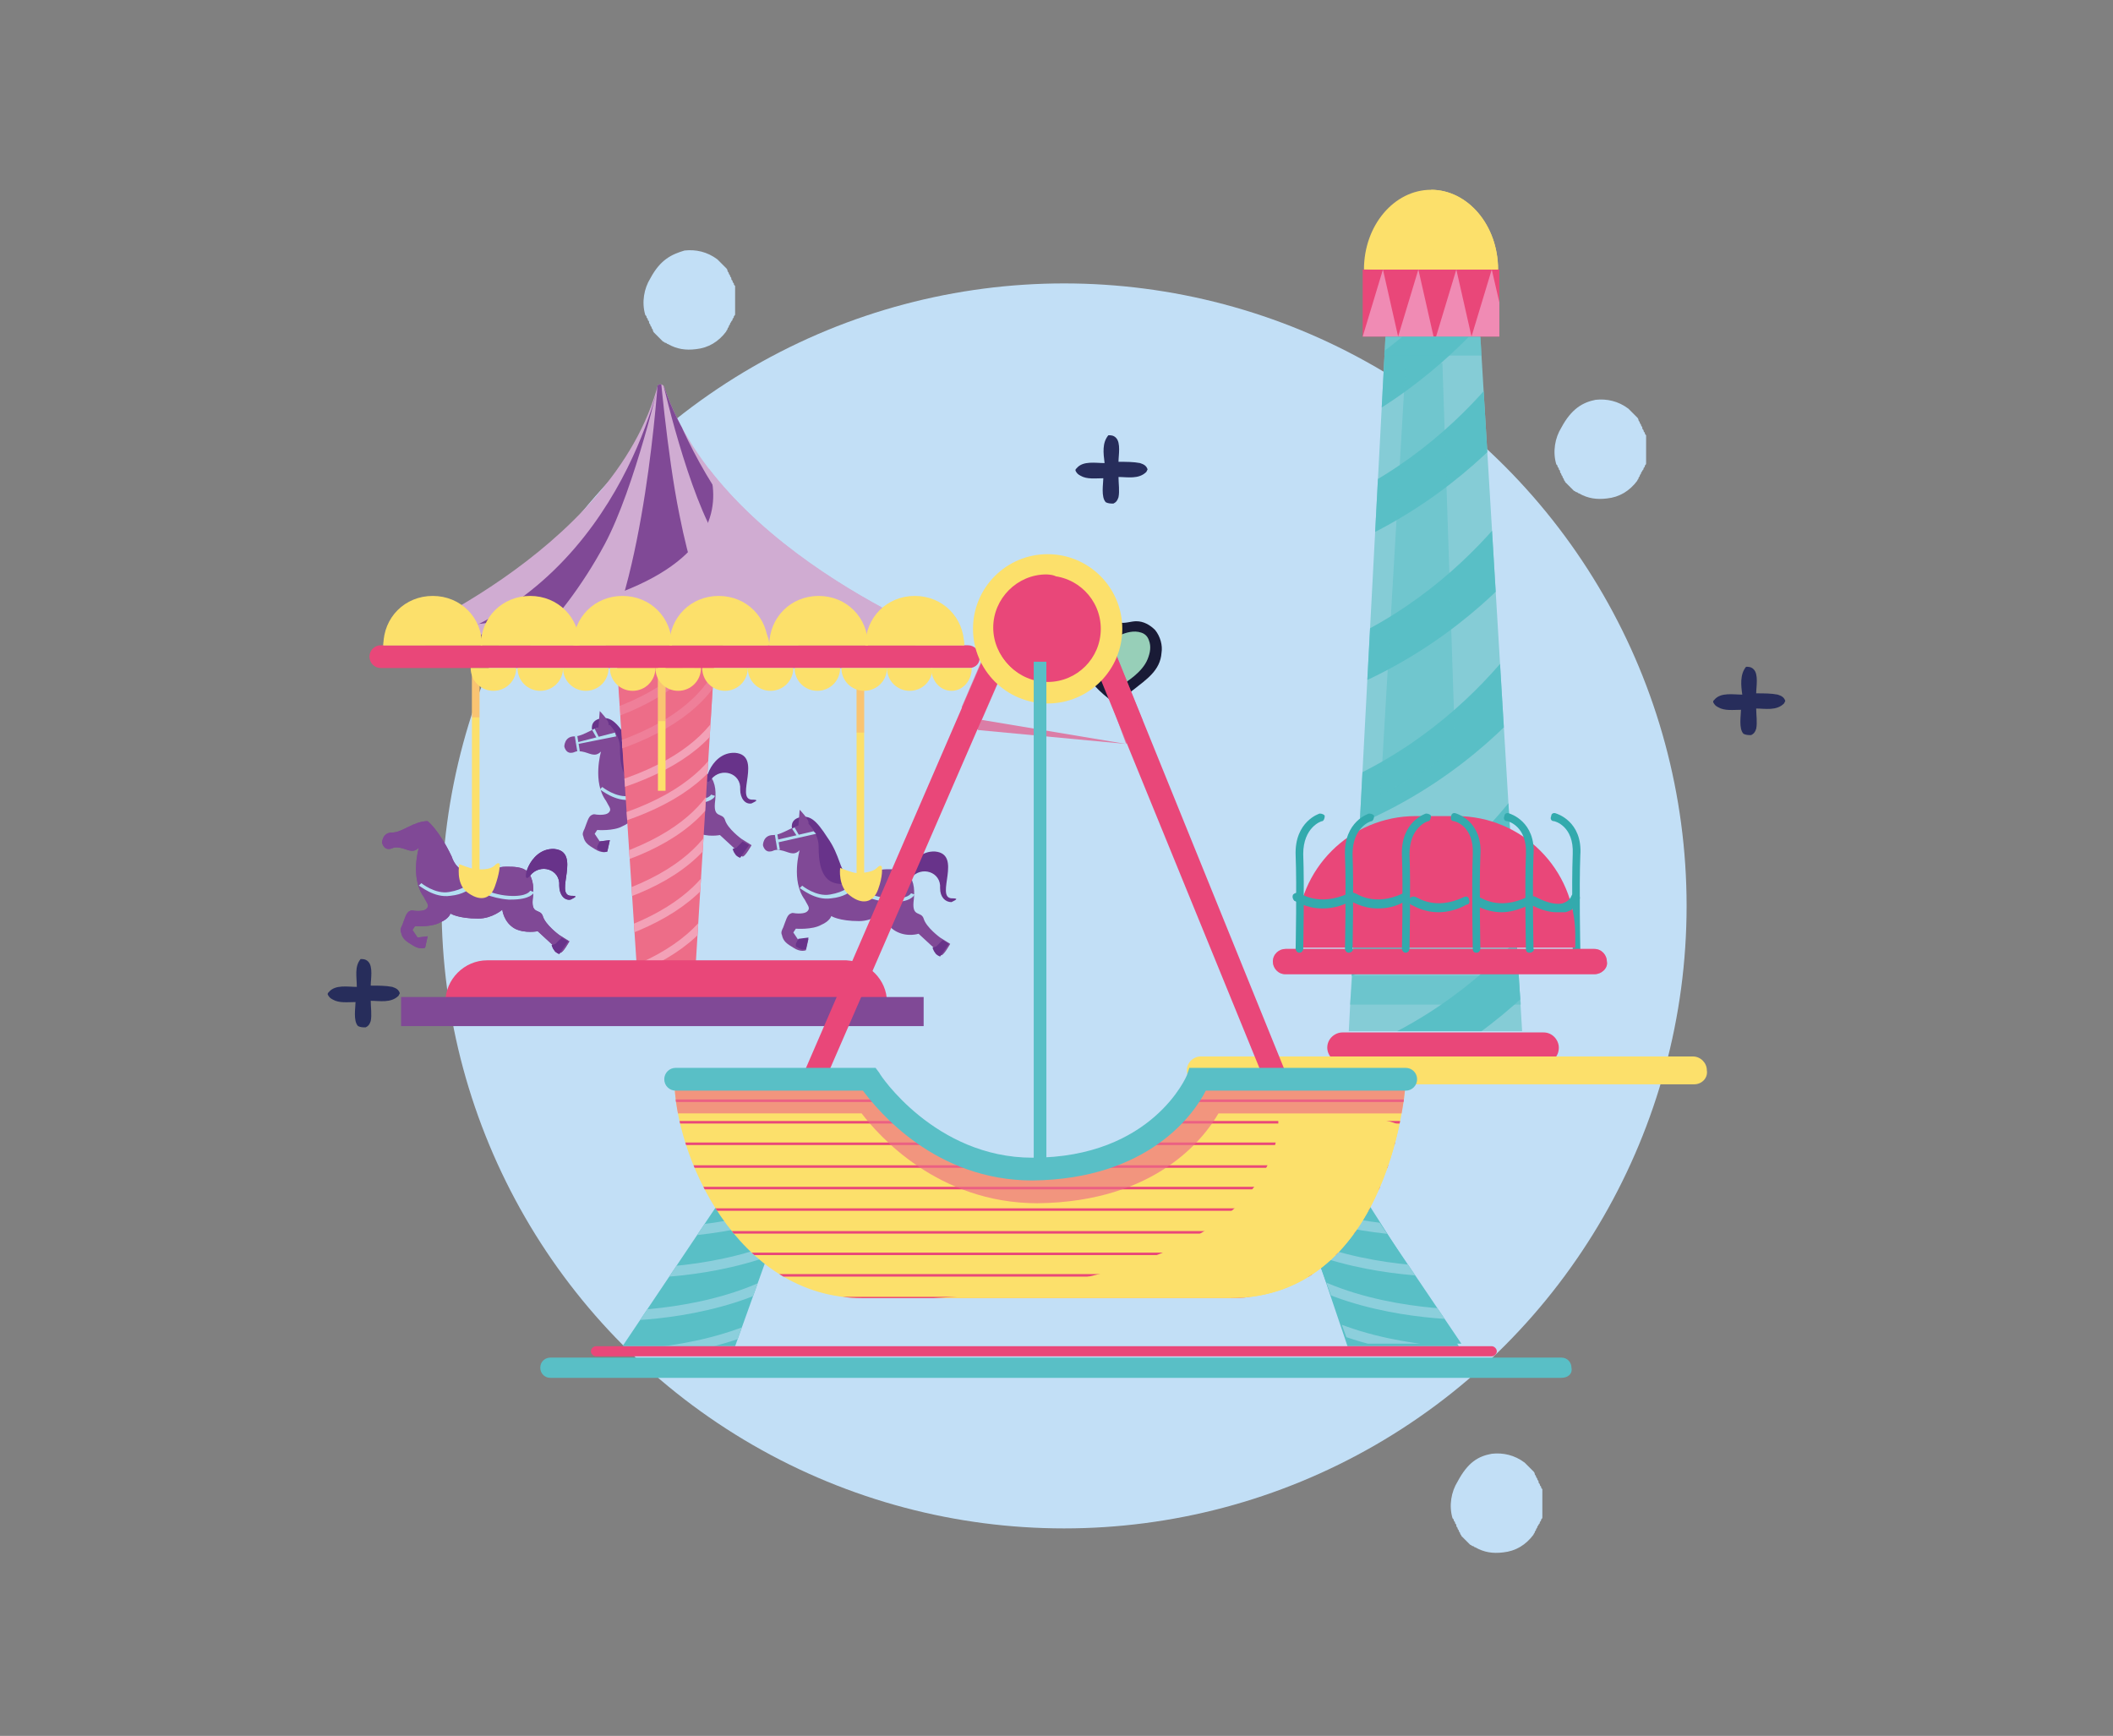 <?xml version="1.0" encoding="utf-8"?>
<!-- Generator: Adobe Illustrator 25.0.1, SVG Export Plug-In . SVG Version: 6.00 Build 0)  -->
<svg version="1.1" id="Capa_1" xmlns="http://www.w3.org/2000/svg" xmlns:xlink="http://www.w3.org/1999/xlink" x="0px" y="0px"
	 viewBox="0 0 167 137.2" style="enable-background:new 0 0 167 137.2;" xml:space="preserve">
<rect x="0" y="0" width="167" height="137.2" fill="#808080" stroke="none"/>
<style type="text/css">
	.st0{fill:#C2DFF6;}
	.st1{fill:#191B36;}
	.st2{fill:#FFFFFF;}
	.st3{fill:#97CFB8;}
	.st4{fill:#272D5B;}
	.st5{fill:#68338A;}
	.st6{fill:#804996;}
	.st7{fill:#B3DFF2;}
	.st8{fill:#FCE06B;}
	.st9{clip-path:url(#SVGID_2_);}
	.st10{fill:#ED6D88;}
	.st11{fill:#F3A1B7;}
	.st12{opacity:0.65;clip-path:url(#SVGID_2_);}
	.st13{clip-path:url(#SVGID_4_);}
	.st14{fill:#D0ACD2;}
	.st15{fill:#E94779;}
	.st16{opacity:0.24;}
	.st17{fill:#33AAAD;}
	.st18{clip-path:url(#SVGID_6_);}
	.st19{fill:#85CCD6;}
	.st20{fill:#59BFC6;}
	.st21{opacity:0.46;}
	.st22{fill:#F08BB4;}
	.st23{opacity:0.49;}
	.st24{opacity:0.58;}
	.st25{clip-path:url(#SVGID_8_);}
	.st26{fill:#8CCFDC;}
	.st27{opacity:0.64;}
	.st28{clip-path:url(#SVGID_10_);}
	.st29{clip-path:url(#SVGID_12_);}
	.st30{opacity:0.65;clip-path:url(#SVGID_12_);}
</style>
<g>
	<g>
		<path class="st0" d="M54.1,19.8c0.9-0.1,1.8,0.1,2.6,0.7c0,0,0.1,0.1,0.1,0.1c0,0,0.1,0.1,0.1,0.1c0,0,0.1,0.1,0.1,0.1
			c0,0,0.1,0.1,0.1,0.1c0,0,0.1,0.1,0.1,0.1c0,0,0.1,0.1,0.1,0.1c0,0,0.1,0.1,0.1,0.1c0,0,0.1,0.1,0.1,0.2c0,0.1,0.1,0.1,0.1,0.2
			c0,0.1,0.1,0.1,0.1,0.2c0,0.1,0.1,0.1,0.1,0.2c0,0.1,0,0.1,0.1,0.2c0,0.1,0,0.1,0.1,0.2c0,0.1,0,0.1,0.1,0.2c0,0.1,0,0.1,0,0.2
			c0,0.1,0,0.1,0,0.2c0,0.1,0,0.1,0,0.2c0,0.1,0,0.1,0,0.2c0,0.1,0,0.1,0,0.2c0,0.1,0,0.1,0,0.2c0,0.1,0,0.1,0,0.2
			c0,0.1,0,0.1,0,0.2c0,0.1,0,0.1,0,0.2c0,0.1,0,0.1,0,0.2c0,0.1,0,0.1,0,0.2c0,0.1,0,0.1-0.1,0.2c0,0.1,0,0.1-0.1,0.2
			c0,0.1,0,0.1-0.1,0.2c0,0.1-0.1,0.1-0.1,0.2c0,0.1-0.1,0.1-0.1,0.2c0,0.1-0.1,0.1-0.1,0.2c0,0.1-0.1,0.1-0.1,0.2
			c-0.6,0.8-1.4,1.3-2.4,1.4c-0.8,0.1-1.5,0-2.2-0.4c-0.1,0-0.1-0.1-0.2-0.1c-0.1,0-0.1-0.1-0.2-0.1c0,0-0.1-0.1-0.1-0.1
			c0,0-0.1-0.1-0.1-0.1c0,0-0.1-0.1-0.1-0.1c0,0-0.1-0.1-0.1-0.1c0,0-0.1-0.1-0.1-0.1c0,0-0.1-0.1-0.1-0.1c0,0-0.1-0.1-0.1-0.1
			s-0.1-0.1-0.1-0.2c0-0.1-0.1-0.1-0.1-0.2c0-0.1-0.1-0.1-0.1-0.2c0-0.1-0.1-0.1-0.1-0.2c0-0.1,0-0.1-0.1-0.2c0-0.1,0-0.1-0.1-0.2
			c0-0.1,0-0.1-0.1-0.2c-0.3-1-0.1-2.1,0.4-2.9C52.2,20.5,53.1,20.1,54.1,19.8z"/>
		<path class="st0" d="M126.1,31.6c0.9-0.1,1.8,0.1,2.6,0.7c0,0,0.1,0.1,0.1,0.1c0,0,0.1,0.1,0.1,0.1c0,0,0.1,0.1,0.1,0.1
			c0,0,0.1,0.1,0.1,0.1c0,0,0.1,0.1,0.1,0.1c0,0,0.1,0.1,0.1,0.1s0.1,0.1,0.1,0.1c0,0,0.1,0.1,0.1,0.2c0,0.1,0.1,0.1,0.1,0.2
			c0,0.1,0.1,0.1,0.1,0.2c0,0.1,0.1,0.1,0.1,0.2s0,0.1,0.1,0.2c0,0.1,0,0.1,0.1,0.2c0,0.1,0,0.1,0.1,0.2c0,0.1,0,0.1,0,0.2
			c0,0.1,0,0.1,0,0.2c0,0.1,0,0.1,0,0.2c0,0.1,0,0.1,0,0.2c0,0.1,0,0.1,0,0.2c0,0.1,0,0.1,0,0.2c0,0.1,0,0.1,0,0.2
			c0,0.1,0,0.1,0,0.2c0,0.1,0,0.1,0,0.2c0,0.1,0,0.1,0,0.2c0,0.1,0,0.1,0,0.2c0,0.1,0,0.1-0.1,0.2c0,0.1,0,0.1-0.1,0.2
			c0,0.1,0,0.1-0.1,0.2c0,0.1-0.1,0.1-0.1,0.2c0,0.1-0.1,0.1-0.1,0.2c0,0.1-0.1,0.1-0.1,0.2c0,0.1-0.1,0.1-0.1,0.2
			c-0.6,0.8-1.4,1.3-2.4,1.4c-0.8,0.1-1.5,0-2.2-0.4c-0.1,0-0.1-0.1-0.2-0.1c-0.1,0-0.1-0.1-0.2-0.1c0,0-0.1-0.1-0.1-0.1
			c0,0-0.1-0.1-0.1-0.1c0,0-0.1-0.1-0.1-0.1c0,0-0.1-0.1-0.1-0.1c0,0-0.1-0.1-0.1-0.1c0,0-0.1-0.1-0.1-0.1c0,0-0.1-0.1-0.1-0.1
			c0-0.1-0.1-0.1-0.1-0.2c0-0.1-0.1-0.1-0.1-0.2s-0.1-0.1-0.1-0.2c0-0.1-0.1-0.1-0.1-0.2c0-0.1,0-0.1-0.1-0.2c0-0.1,0-0.1-0.1-0.2
			c0-0.1,0-0.1-0.1-0.2c-0.3-1-0.1-2.1,0.4-2.9C124.2,32.3,125.1,31.8,126.1,31.6z"/>
		<path class="st0" d="M117.9,114.9c0.9-0.1,1.8,0.1,2.6,0.7c0,0,0.1,0.1,0.1,0.1s0.1,0.1,0.1,0.1c0,0,0.1,0.1,0.1,0.1
			c0,0,0.1,0.1,0.1,0.1c0,0,0.1,0.1,0.1,0.1c0,0,0.1,0.1,0.1,0.1c0,0,0.1,0.1,0.1,0.1c0,0,0.1,0.1,0.1,0.2c0,0.1,0.1,0.1,0.1,0.2
			c0,0.1,0.1,0.1,0.1,0.2c0,0.1,0.1,0.1,0.1,0.2s0,0.1,0.1,0.2c0,0.1,0,0.1,0.1,0.2c0,0.1,0,0.1,0.1,0.2c0,0.1,0,0.1,0,0.2
			c0,0.1,0,0.1,0,0.2c0,0.1,0,0.1,0,0.2c0,0.1,0,0.1,0,0.2c0,0.1,0,0.1,0,0.2c0,0.1,0,0.1,0,0.2c0,0.1,0,0.1,0,0.2
			c0,0.1,0,0.1,0,0.2c0,0.1,0,0.1,0,0.2c0,0.1,0,0.1,0,0.2c0,0.1,0,0.1,0,0.2c0,0.1,0,0.1-0.1,0.2c0,0.1,0,0.1-0.1,0.2
			c0,0.1,0,0.1-0.1,0.2c0,0.1-0.1,0.1-0.1,0.2c0,0.1-0.1,0.1-0.1,0.2c0,0.1-0.1,0.1-0.1,0.2c0,0.1-0.1,0.1-0.1,0.2
			c-0.6,0.8-1.4,1.3-2.4,1.4c-0.8,0.1-1.5,0-2.2-0.4c-0.1,0-0.1-0.1-0.2-0.1s-0.1-0.1-0.2-0.1c0,0-0.1-0.1-0.1-0.1
			c0,0-0.1-0.1-0.1-0.1c0,0-0.1-0.1-0.1-0.1c0,0-0.1-0.1-0.1-0.1c0,0-0.1-0.1-0.1-0.1c0,0-0.1-0.1-0.1-0.1c0,0-0.1-0.1-0.1-0.1
			c0-0.1-0.1-0.1-0.1-0.2c0-0.1-0.1-0.1-0.1-0.2c0-0.1-0.1-0.1-0.1-0.2c0-0.1-0.1-0.1-0.1-0.2c0-0.1,0-0.1-0.1-0.2
			c0-0.1,0-0.1-0.1-0.2c0-0.1,0-0.1-0.1-0.2c-0.3-1-0.1-2.1,0.4-2.9C116,115.6,116.8,115.1,117.9,114.9z"/>
		<circle class="st0" cx="84.1" cy="71.6" r="49.2"/>
		<g>
			<path class="st1" d="M86.6,48.9c1.1-0.2,1,0.2,1.9,0.3c0.4,0.1,0.9-0.1,1.3-0.1c0.6,0,1.1,0.3,1.5,0.7c0.4,0.5,0.6,1.2,0.5,1.8
				c-0.1,1.4-1.2,2.1-2.2,2.9c-0.5,0.4-1,0.7-1.6,1c-1-0.7-2.1-1.8-2.6-2.9c-0.4-0.7-0.5-1.4-0.3-2.2C85.4,49.6,86,49.2,86.6,48.9z"
				/>
			<path class="st2" d="M87.7,53.9c-0.5-0.4-0.9-0.8-1.3-1.3C86,52,85.8,51.2,86,50.5c0.1-0.3,0.2-0.5,0.5-0.7
				c0.4-0.2,0.8-0.1,1.2,0C87,51.3,87.5,52.4,87.7,53.9z"/>
			<path class="st3" d="M87.7,49.8l0.8,0.4c0.5-0.2,1.1-0.4,1.7-0.2c0.3,0.1,0.5,0.3,0.6,0.6c0.2,0.5,0.1,1-0.1,1.5
				c-0.4,1-1.6,1.8-2.5,2.3c-0.2-0.1-0.4-0.3-0.6-0.4C87.5,52.4,87,51.3,87.7,49.8z"/>
		</g>
		<path class="st4" d="M87.6,34.4c0.2,0,0.4,0,0.6,0.2c0.4,0.4,0.2,1.4,0.2,1.9c0.6,0,1.2,0,1.7,0.1c0.3,0.1,0.5,0.2,0.6,0.5
			l-0.1,0.2c-0.6,0.6-1.5,0.4-2.2,0.4c0,0.5,0.1,1.1,0,1.6c-0.1,0.3-0.2,0.4-0.4,0.5c-0.2,0-0.4,0-0.6-0.1c-0.4-0.4-0.2-1.5-0.2-1.9
			c-0.6,0-1.3,0.1-1.8-0.2c-0.2-0.1-0.3-0.2-0.4-0.4c0-0.1,0-0.1,0.1-0.2c0.5-0.6,1.5-0.4,2.2-0.4C87.2,35.8,87.1,35,87.6,34.4z"/>
		<path class="st4" d="M138,52.7c0.2,0,0.4,0,0.6,0.2c0.4,0.4,0.2,1.4,0.2,1.9c0.6,0,1.2,0,1.7,0.1c0.3,0.1,0.5,0.2,0.6,0.5
			l-0.1,0.2c-0.6,0.6-1.5,0.4-2.2,0.4c0,0.5,0.1,1.1,0,1.6c-0.1,0.3-0.2,0.4-0.4,0.5c-0.2,0-0.4,0-0.6-0.1c-0.4-0.4-0.2-1.5-0.2-1.9
			c-0.6,0-1.3,0.1-1.8-0.2c-0.2-0.1-0.3-0.2-0.4-0.4c0-0.1,0-0.1,0.1-0.2c0.5-0.6,1.5-0.4,2.2-0.4C137.6,54.2,137.5,53.3,138,52.7z"
			/>
		<path class="st4" d="M28.5,75.8c0.2,0,0.4,0,0.6,0.2c0.4,0.4,0.2,1.4,0.2,1.9c0.6,0,1.2,0,1.7,0.1c0.3,0.1,0.5,0.2,0.6,0.5
			l-0.1,0.2c-0.6,0.6-1.5,0.4-2.2,0.4c0,0.5,0.1,1.1,0,1.6c-0.1,0.3-0.2,0.4-0.4,0.5c-0.2,0-0.4,0-0.6-0.1c-0.4-0.4-0.2-1.5-0.2-1.9
			c-0.6,0-1.3,0.1-1.8-0.2c-0.2-0.1-0.3-0.2-0.4-0.4c0-0.1,0-0.1,0.1-0.2c0.5-0.6,1.5-0.4,2.2-0.4C28.2,77.2,28,76.4,28.5,75.8z"/>
		<g>
			<g>
				<g>
					<path class="st5" d="M46.8,57.7c0,0-0.2-0.7,0.6-0.9c0.8-0.2,1.3,0.2,2.2,1.6c1,1.4,1,2.7,1.5,2.8c0.5,0.1,0,0.9-1.1,0.3
						s-1.3-1.1-1.3-1.9c0.1-0.8,0.2-1.7-0.6-2C47.5,57.3,46.8,57.7,46.8,57.7z"/>
				</g>
			</g>
			<g>
				<g>
					<path class="st6" d="M48.2,57.3c-1.1,0-2,0.9-2.8,0.9c-0.8,0-0.8,0.8-0.8,0.8s0.1,0.5,0.5,0.5s0.3-0.2,0.9-0.1
						c0.6,0.1,1,0.5,1.5,0c0,0-0.7,2.4,0.4,3.9c0.2,0.4,0.4,0.6,0.3,0.8c-0.1,0.2-0.3,0.3-0.8,0.3c-0.4,0-0.4-0.1-0.6,0
						c-0.3,0.1-0.4,0.6-0.6,1.1c-0.1,0.2-0.2,0.4-0.1,0.6c0.1,0.5,0.4,0.7,0.9,1c0.6,0.4,1,0.2,1,0.2l0.2-0.9l-0.8,0.1l-0.4-0.6
						l0.2-0.3c0,0,1.3,0.1,2-0.3c0.7-0.3,0.8-0.7,0.8-0.7s0.6,0.4,2.2,0.4c1.1,0,1.9-0.7,1.9-0.7s0.1,1,1,1.5
						c0.8,0.4,1.8,0.2,1.8,0.2l1.3,1.2c0,0,0.3,0.5,0.5,0.5c0.2,0,0.7-0.9,0.7-0.9l-0.8-0.5c0,0-1.1-0.8-1.3-1.5
						c-0.2-0.6-0.9-0.1-0.8-1.3c0.1-0.8,0.1-1.6-0.4-2.2c-0.4-0.4-1.1-0.4-1.7-0.4c-0.7,0-1.3,0.3-1.9,0.4c-1.4,0.3-2.1-0.3-2.4-1.2
						C49,58,48.2,57.3,48.2,57.3z"/>
				</g>
			</g>
			<g>
				<g>
					<path class="st5" d="M58.5,62.4c0.1-1.3-1.5-1.8-2.3-0.8c-0.8,1-0.2-2.2,1.9-2.1c2.2,0.2,0,3.6,1.3,3.7c0.6,0,0.4,0.1,0,0.3
						C58.9,63.6,58.5,63.1,58.5,62.4z"/>
				</g>
			</g>
			<g>
				<g>
					<path class="st6" d="M47.3,57.5l0.1-1.3c0,0,0.8,0.8,0.7,1.1C48.1,57.6,47.3,57.5,47.3,57.5z"/>
				</g>
			</g>
			<g>
				<g>
					
						<rect x="45.5" y="58.1" transform="matrix(0.987 -0.162 0.162 0.987 -8.903 8.145)" class="st7" width="0.2" height="1.3"/>
				</g>
			</g>
			<g>
				<g>
					<path class="st5" d="M48.2,57.3c0,0,0.8,0.8,0.8,1.8c0,1,0.1,2.6,1.3,2.9c1.2,0.3,0.8-0.5,0.5-1c-0.8-1.2-0.7-1.8-1.2-2.5
						C49,57.8,48.2,57.3,48.2,57.3z"/>
				</g>
			</g>
			<g>
				<g>
					<polygon class="st7" points="45.5,58.7 48.6,57.9 48.7,58.2 45.7,58.8 					"/>
				</g>
			</g>
			<g>
				<g>
					<polygon class="st7" points="46.8,57.7 47.2,58.4 47.4,58.4 47,57.6 					"/>
				</g>
			</g>
			<g>
				<g>
					<path class="st7" d="M54.7,63.5c-0.1,0-0.2,0-0.2,0c-1.4-0.1-2.6-0.7-2.9-1c-0.2,0.2-0.7,0.6-1.7,0.7c-1.3,0.2-2.4-0.8-2.5-0.8
						l0.2-0.2c0,0,1.1,0.9,2.2,0.7c1.2-0.2,1.6-0.7,1.6-0.7l0.1-0.1l0.1,0.1c0,0,1.3,0.9,2.9,1c1.5,0.1,1.7-0.4,1.7-0.4l0.3,0.1
						C56.5,63,56.2,63.5,54.7,63.5z"/>
				</g>
			</g>
			<g>
				<g>
					<path class="st8" d="M50.6,60.8c0,0-0.2,1.5,0.8,2.2c0.9,0.7,1.8,0.6,2.2-0.5c0.4-1.1,0.3-1.7,0.3-1.7s0-0.4-0.4,0
						c-0.3,0.4-1.2,0.4-1.5,0.4S50.6,60.8,50.6,60.8z"/>
				</g>
			</g>
			<g>
				<g>
					<path class="st5" d="M47.2,66.9l0.2-0.4l0.8-0.1l-0.2,0.9c0,0-0.3,0.1-0.4,0c-0.1,0-0.4-0.2-0.4-0.2L47.2,66.9z"/>
				</g>
			</g>
			<g>
				<g>
					<path class="st5" d="M58.2,67l0.5-0.5l0.5,0.3l-0.7,1c0,0-0.3-0.1-0.4-0.3c-0.1-0.1-0.2-0.4-0.2-0.4L58.2,67z"/>
				</g>
			</g>
			<g>
				<g>
					<path class="st6" d="M33.8,64.9c-1.1,0-2,0.9-2.8,0.9c-0.8,0-0.8,0.8-0.8,0.8s0.1,0.5,0.5,0.5c0.4,0,0.3-0.2,0.9-0.1
						s1,0.5,1.5,0c0,0-0.7,2.4,0.4,3.9c0.2,0.4,0.4,0.6,0.3,0.8c-0.1,0.2-0.3,0.3-0.8,0.3c-0.4,0-0.4-0.1-0.6,0
						c-0.3,0.1-0.4,0.6-0.6,1.1c-0.1,0.2-0.2,0.4-0.1,0.6c0.1,0.5,0.4,0.7,0.9,1c0.6,0.4,1,0.2,1,0.2l0.2-0.9L33,74.1l-0.4-0.6
						l0.2-0.3c0,0,1.3,0.1,2-0.3c0.7-0.3,0.8-0.7,0.8-0.7s0.6,0.4,2.2,0.4c1.1,0,1.9-0.7,1.9-0.7s0.1,1,1,1.5
						c0.8,0.4,1.8,0.2,1.8,0.2l1.3,1.2c0,0,0.3,0.5,0.5,0.5s0.7-0.9,0.7-0.9l-0.8-0.5c0,0-1.1-0.8-1.3-1.5c-0.2-0.6-0.9-0.1-0.8-1.3
						c0.1-0.8,0.1-1.6-0.4-2.2c-0.4-0.4-1.1-0.4-1.7-0.4c-0.7,0-1.3,0.3-1.9,0.4c-1.4,0.3-2.1-0.3-2.4-1.2
						C34.7,65.6,33.8,64.9,33.8,64.9z"/>
				</g>
			</g>
			<g>
				<g>
					<path class="st5" d="M44.2,70c0.1-1.3-1.5-1.8-2.3-0.8c-0.8,1-0.2-2.2,1.9-2.1c2.2,0.2,0,3.6,1.3,3.7c0.6,0,0.4,0.1,0,0.3
						C44.6,71.2,44.2,70.7,44.2,70z"/>
				</g>
			</g>
			<g>
				<g>
					<path class="st7" d="M40.4,71.1c-0.1,0-0.2,0-0.2,0c-1.4-0.1-2.6-0.7-2.9-1c-0.2,0.2-0.7,0.6-1.7,0.7c-1.3,0.2-2.4-0.8-2.5-0.8
						l0.2-0.2c0,0,1.1,0.9,2.2,0.7c1.2-0.2,1.6-0.7,1.6-0.7l0.1-0.1l0.1,0.1c0,0,1.3,0.9,2.9,1c1.5,0.1,1.7-0.4,1.7-0.4l0.3,0.1
						C42.2,70.6,41.9,71.1,40.4,71.1z"/>
				</g>
			</g>
			<g>
				<g>
					<path class="st7" d="M36.3,68.4c0,0-0.2,1.5,0.8,2.2c0.9,0.7,1.8,0.6,2.2-0.5c0.4-1.1,0.3-1.7,0.3-1.7s0-0.4-0.4,0
						c-0.3,0.4-1.2,0.4-1.5,0.4C37.3,68.8,36.3,68.4,36.3,68.4z"/>
				</g>
			</g>
			<g>
				<g>
					<path class="st5" d="M43.9,74.6l0.5-0.5l0.5,0.3l-0.7,1c0,0-0.3-0.1-0.4-0.3c-0.1-0.1-0.2-0.4-0.2-0.4L43.9,74.6z"/>
				</g>
			</g>
			<g>
				<g>
					<path class="st6" d="M33.8,64.9c-1.1,0-2,0.9-2.8,0.9c-0.8,0-0.8,0.8-0.8,0.8s0.1,0.5,0.5,0.5c0.4,0,0.3-0.2,0.9-0.1
						s1,0.5,1.5,0c0,0-0.7,2.4,0.4,3.9c0.2,0.4,0.4,0.6,0.3,0.8c-0.1,0.2-0.3,0.3-0.8,0.3c-0.4,0-0.4-0.1-0.6,0
						c-0.3,0.1-0.4,0.6-0.6,1.1c-0.1,0.2-0.2,0.4-0.1,0.6c0.1,0.5,0.4,0.7,0.9,1c0.6,0.4,1,0.2,1,0.2l0.2-0.9L33,74.1l-0.4-0.6
						l0.2-0.3c0,0,1.3,0.1,2-0.3c0.7-0.3,0.8-0.7,0.8-0.7s0.6,0.4,2.2,0.4c1.1,0,1.9-0.7,1.9-0.7s0.1,1,1,1.5
						c0.8,0.4,1.8,0.2,1.8,0.2l1.3,1.2c0,0,0.3,0.5,0.5,0.5s0.7-0.9,0.7-0.9l-0.8-0.5c0,0-1.1-0.8-1.3-1.5c-0.2-0.6-0.9-0.1-0.8-1.3
						c0.1-0.8,0.1-1.6-0.4-2.2c-0.4-0.4-1.1-0.4-1.7-0.4c-0.7,0-1.3,0.3-1.9,0.4c-1.4,0.3-2.1-0.3-2.4-1.2
						C34.7,65.6,33.8,64.9,33.8,64.9z"/>
				</g>
			</g>
			<g>
				<g>
					<path class="st5" d="M44.2,70c0.1-1.3-1.5-1.8-2.3-0.8c-0.8,1-0.2-2.2,1.9-2.1c2.2,0.2,0,3.6,1.3,3.7c0.6,0,0.4,0.1,0,0.3
						C44.6,71.2,44.2,70.7,44.2,70z"/>
				</g>
			</g>
			<g>
				<g>
					<path class="st7" d="M40.4,71.1c-0.1,0-0.2,0-0.2,0c-1.4-0.1-2.6-0.7-2.9-1c-0.2,0.2-0.7,0.6-1.7,0.7c-1.3,0.2-2.4-0.8-2.5-0.8
						l0.2-0.2c0,0,1.1,0.9,2.2,0.7c1.2-0.2,1.6-0.7,1.6-0.7l0.1-0.1l0.1,0.1c0,0,1.3,0.9,2.9,1c1.5,0.1,1.7-0.4,1.7-0.4l0.3,0.1
						C42.2,70.6,41.9,71.1,40.4,71.1z"/>
				</g>
			</g>
			<g>
				<g>
					<path class="st8" d="M36.3,68.3c0,0-0.3,1.5,0.6,2.2c0.9,0.7,1.8,0.7,2.2-0.4c0.4-1.1,0.4-1.7,0.4-1.7s0-0.4-0.4,0
						c-0.4,0.4-1.2,0.3-1.5,0.3C37.3,68.7,36.3,68.3,36.3,68.3z"/>
				</g>
			</g>
			<g>
				<g>
					<path class="st5" d="M43.9,74.6l0.5-0.5l0.5,0.3l-0.7,1c0,0-0.3-0.1-0.4-0.3c-0.1-0.1-0.2-0.4-0.2-0.4L43.9,74.6z"/>
				</g>
			</g>
			<g>
				<g>
					<path class="st5" d="M62.6,65.5c0,0-0.2-0.7,0.6-0.9c0.8-0.2,1.3,0.2,2.2,1.6c1,1.4,1,2.7,1.5,2.8c0.5,0.1,0,0.9-1.1,0.3
						c-1.1-0.6-1.3-1.1-1.3-1.9c0.1-0.8,0.2-1.7-0.6-2C63.3,65.1,62.6,65.5,62.6,65.5z"/>
				</g>
			</g>
			<g>
				<g>
					<path class="st6" d="M63.9,65.1c-1.1,0-2,0.9-2.8,0.9c-0.8,0-0.8,0.8-0.8,0.8s0.1,0.5,0.5,0.5s0.3-0.2,0.9-0.1
						c0.6,0.1,1,0.5,1.5,0c0,0-0.7,2.4,0.4,3.9c0.2,0.4,0.4,0.6,0.3,0.8c-0.1,0.2-0.3,0.3-0.8,0.3c-0.4,0-0.4-0.1-0.6,0
						c-0.3,0.1-0.4,0.6-0.6,1.1c-0.1,0.2-0.2,0.4-0.1,0.6c0.1,0.5,0.4,0.7,0.9,1c0.6,0.4,1,0.2,1,0.2l0.2-0.9l-0.8,0.1l-0.4-0.6
						l0.2-0.3c0,0,1.3,0.1,2-0.3c0.7-0.3,0.8-0.7,0.8-0.7s0.6,0.4,2.2,0.4c1.1,0,1.9-0.7,1.9-0.7s0.1,1,1,1.5s1.8,0.2,1.8,0.2
						l1.3,1.2c0,0,0.3,0.5,0.5,0.5c0.2,0,0.7-0.9,0.7-0.9l-0.8-0.5c0,0-1.1-0.8-1.3-1.5c-0.2-0.6-0.9-0.1-0.8-1.3
						c0.1-0.8,0.1-1.6-0.4-2.2c-0.4-0.4-1.1-0.4-1.7-0.4S68.6,69,68,69.1c-1.4,0.3-2.1-0.3-2.4-1.2C64.8,65.8,63.9,65.1,63.9,65.1z"
						/>
				</g>
			</g>
			<g>
				<g>
					<path class="st5" d="M74.3,70.2c0.1-1.3-1.5-1.8-2.3-0.8c-0.8,1-0.2-2.2,1.9-2.1c2.2,0.2,0,3.6,1.3,3.7c0.6,0,0.4,0.1,0,0.3
						C74.7,71.3,74.3,70.9,74.3,70.2z"/>
				</g>
			</g>
			<g>
				<g>
					<path class="st6" d="M63.1,65.3l0.1-1.3c0,0,0.8,0.8,0.7,1.1C63.9,65.4,63.1,65.3,63.1,65.3z"/>
				</g>
			</g>
			<g>
				<g>
					
						<rect x="61.3" y="65.9" transform="matrix(0.987 -0.162 0.162 0.987 -9.95 10.795)" class="st7" width="0.2" height="1.3"/>
				</g>
			</g>
			<g>
				<g>
					<path class="st5" d="M63.9,65.1c0,0,0.8,0.8,0.8,1.8c0,1,0.1,2.6,1.3,2.9c1.2,0.3,0.8-0.5,0.5-1c-0.8-1.2-0.7-1.8-1.2-2.5
						C64.8,65.6,63.9,65.1,63.9,65.1z"/>
				</g>
			</g>
			<g>
				<g>
					<polygon class="st7" points="61.3,66.4 64.3,65.7 64.5,65.9 61.4,66.6 					"/>
				</g>
			</g>
			<g>
				<g>
					<polygon class="st7" points="62.6,65.5 63,66.1 63.2,66.1 62.8,65.4 					"/>
				</g>
			</g>
			<g>
				<g>
					<path class="st7" d="M70.5,71.3c-0.1,0-0.2,0-0.2,0c-1.4-0.1-2.6-0.7-2.9-1c-0.2,0.2-0.7,0.6-1.7,0.7c-1.3,0.2-2.4-0.8-2.5-0.8
						l0.2-0.2c0,0,1.1,0.9,2.2,0.7c1.2-0.2,1.6-0.7,1.6-0.7l0.1-0.1l0.1,0.1c0,0,1.3,0.9,2.9,1c1.5,0.1,1.7-0.4,1.7-0.4l0.3,0.1
						C72.2,70.8,72,71.3,70.5,71.3z"/>
				</g>
			</g>
			<g>
				<g>
					<path class="st8" d="M66.4,68.6c0,0-0.2,1.5,0.8,2.2c0.9,0.7,1.8,0.6,2.2-0.5c0.4-1.1,0.3-1.7,0.3-1.7s0-0.4-0.4,0
						S68,69,67.7,69S66.4,68.6,66.4,68.6z"/>
				</g>
			</g>
			<g>
				<g>
					<path class="st5" d="M62.9,74.6l0.2-0.4l0.8-0.1L63.7,75c0,0-0.3,0.1-0.4,0c-0.1,0-0.4-0.2-0.4-0.2L62.9,74.6z"/>
				</g>
			</g>
			<g>
				<g>
					<path class="st5" d="M74,74.8l0.5-0.5l0.5,0.3l-0.7,1c0,0-0.3-0.1-0.4-0.3c-0.1-0.1-0.2-0.4-0.2-0.4L74,74.8z"/>
				</g>
			</g>
			<g>
				<defs>
					<polygon id="SVGID_1_" points="55,76 50.3,76 48.7,51.6 56.5,51.6 					"/>
				</defs>
				<clipPath id="SVGID_2_">
					<use xlink:href="#SVGID_1_"  style="overflow:visible;"/>
				</clipPath>
				<g class="st9">
					<g>
						<polygon class="st10" points="55,76 50.3,76 48.7,51.6 56.5,51.6 						"/>
					</g>
				</g>
				<g class="st9">
					<g>
						<path class="st11" d="M46,60.1l-0.2-0.6C58,56.5,57.2,50.1,57.2,50l0.6-0.1c0,0.1,0.2,1.8-1.1,4C54.9,56.7,51.3,58.8,46,60.1z
							"/>
					</g>
				</g>
				<g class="st9">
					<g>
						<path class="st11" d="M45.3,57.7L45.1,57c12.1-2.9,11.4-9.4,11.3-9.5l0.6-0.1c0,0.1,0.2,1.8-1.1,4
							C54.2,54.3,50.6,56.4,45.3,57.7z"/>
					</g>
				</g>
				<g class="st9">
					<g>
						<path class="st11" d="M46.6,63l-0.2-0.6c12.1-2.9,11.4-9.4,11.3-9.5l0.6-0.1c0,0.1,0.2,1.8-1.1,4C55.5,59.6,51.9,61.7,46.6,63
							z"/>
					</g>
				</g>
				<g class="st9">
					<g>
						<path class="st11" d="M46.6,65.7l-0.2-0.6c12.1-2.9,11.4-9.4,11.3-9.5l0.6-0.1c0,0.1,0.2,1.8-1.1,4
							C55.5,62.3,51.9,64.4,46.6,65.7z"/>
					</g>
				</g>
				<g class="st9">
					<g>
						<path class="st11" d="M46,69l-0.2-0.6C58,65.5,57.2,59,57.2,58.9l0.6-0.1c0,0.1,0.2,1.8-1.1,4C54.9,65.7,51.3,67.8,46,69z"/>
					</g>
				</g>
				<g class="st9">
					<g>
						<path class="st11" d="M46,72l-0.2-0.6C58,68.5,57.2,62,57.2,61.9l0.6-0.1c0,0.1,0.2,1.8-1.1,4C54.9,68.7,51.3,70.8,46,72z"/>
					</g>
				</g>
				<g class="st9">
					<g>
						<path class="st11" d="M46,75l-0.2-0.6C58,71.4,57.2,65,57.2,64.9l0.6-0.1c0,0.1,0.2,1.8-1.1,4C54.9,71.6,51.3,73.7,46,75z"/>
					</g>
				</g>
				<g class="st9">
					<g>
						<path class="st11" d="M46,78.3l-0.2-0.6c12.1-2.9,11.4-9.4,11.3-9.5l0.6-0.1c0,0.1,0.2,1.8-1.1,4C54.9,74.9,51.3,77,46,78.3z"
							/>
					</g>
				</g>
				<g class="st12">
					<g>
						<path class="st10" d="M49.3,60.6c0,0,5.8-1.3,6.9-3.9c1.1-2.6-0.8-8.2-0.8-8.2l-6.1,3.3l-0.4,2.4L49.3,60.6z"/>
					</g>
				</g>
			</g>
			<g>
				<defs>
					<path id="SVGID_3_" d="M30.2,51h45.9c0,0-19.1-7-23.6-20.4c-0.1-0.3-0.5-0.3-0.6,0C48.3,43.8,30.2,51,30.2,51z"/>
				</defs>
				<clipPath id="SVGID_4_">
					<use xlink:href="#SVGID_3_"  style="overflow:visible;"/>
				</clipPath>
				<g class="st13">
					<g>
						<path class="st14" d="M30.2,51h45.9c0,0-20-7.4-23.9-21.4C49.2,43.4,30.2,51,30.2,51z"/>
					</g>
				</g>
				<g class="st13">
					<g>
						<path class="st6" d="M52.1,28.6c0,0-0.8,15.2-4.4,22.8c-2.2,4.6,9.7,0,9.7,0s-2.2-3.1-3.7-10.7C52.7,35.8,52.1,28.6,52.1,28.6
							z"/>
					</g>
				</g>
				<g class="st13">
					<g>
						<path class="st6" d="M52.2,29.7c0,0-3.2,17.1-19,21.4c-5.2,1.4,6.2,2.1,6.2,2.1s4.7-3.3,8.4-10.2
							C50.2,38.5,52.2,29.7,52.2,29.7z"/>
					</g>
				</g>
				<g class="st13">
					<g>
						<path class="st6" d="M52.1,29c0,0,4.6,17.7,20.3,22c5.2,1.4-7.6,1.4-7.6,1.4s-4.7-3.3-8.4-10.2C54,37.8,52.1,29,52.1,29z"/>
					</g>
				</g>
				<g class="st13">
					<g>
						<path class="st14" d="M54.7,34.5c0,0,9.9,12.1-18.5,15C27.7,50.3,63.1,51,69.6,51s9.3,3.3,7.8-0.2
							C76,47.3,54.7,34.5,54.7,34.5z"/>
					</g>
				</g>
			</g>
			<g>
				<g>
					<path class="st15" d="M76.6,52.8H30.1c-0.5,0-0.9-0.4-0.9-0.9l0,0c0-0.5,0.4-0.9,0.9-0.9h46.4c0.5,0,0.9,0.4,0.9,0.9l0,0
						C77.5,52.4,77.1,52.8,76.6,52.8z"/>
				</g>
			</g>
			<g>
				<g>
					<rect x="52" y="52.8" class="st8" width="0.6" height="9.7"/>
				</g>
			</g>
			<g class="st16">
				<g>
					<rect x="52" y="53.1" class="st10" width="0.6" height="3.9"/>
				</g>
			</g>
			<g>
				<g>
					<rect x="67.7" y="53.2" class="st8" width="0.6" height="16.4"/>
				</g>
			</g>
			<g class="st16">
				<g>
					<rect x="67.7" y="54" class="st10" width="0.6" height="3.9"/>
				</g>
			</g>
			<g>
				<g>
					<rect x="37.3" y="53.1" class="st8" width="0.6" height="16.4"/>
				</g>
			</g>
			<g class="st16">
				<g>
					<rect x="37.3" y="52.8" class="st10" width="0.6" height="3.9"/>
				</g>
			</g>
			<g>
				<g>
					<path class="st8" d="M30.3,51c0-2.2,1.7-3.9,3.9-3.9c2.2,0,3.9,1.7,3.9,3.9H30.3z"/>
				</g>
			</g>
			<g>
				<g>
					<path class="st8" d="M38,51c0-2.2,1.7-3.9,3.9-3.9c2.2,0,3.9,1.7,3.9,3.9H38z"/>
				</g>
			</g>
			<g>
				<g>
					<path class="st8" d="M45.3,51c0-2.2,1.7-3.9,3.9-3.9c2.2,0,3.9,1.7,3.9,3.9H45.3z"/>
				</g>
			</g>
			<g>
				<g>
					<path class="st8" d="M52.9,51c0-2.2,1.7-3.9,3.9-3.9c2.2,0,3.9,1.7,3.9,3.9H52.9z"/>
				</g>
			</g>
			<g>
				<g>
					<path class="st8" d="M60.8,51c0-2.2,1.7-3.9,3.9-3.9c2.2,0,3.9,1.7,3.9,3.9H60.8z"/>
				</g>
			</g>
			<g>
				<g>
					<path class="st8" d="M68.4,51c0-2.2,1.7-3.9,3.9-3.9s3.9,1.7,3.9,3.9H68.4z"/>
				</g>
			</g>
			<g>
				<g>
					<path class="st8" d="M30.3,51c0-1.5,1.7-2.7,3.9-2.7c2.2,0,3.9,1.2,3.9,2.7H30.3z"/>
				</g>
			</g>
			<g>
				<g>
					<path class="st8" d="M38,51c0-1.5,1.7-2.7,3.8-2.7s3.8,1.2,3.8,2.7H38z"/>
				</g>
			</g>
			<g>
				<g>
					<path class="st8" d="M45.5,51c0-1.5,1.7-2.7,3.8-2.7c2.1,0,3.8,1.2,3.8,2.7H45.5z"/>
				</g>
			</g>
			<g>
				<g>
					<path class="st8" d="M53,51c0-1.5,1.7-2.7,3.9-2.7c2.2,0,3.9,1.2,3.9,2.7H53z"/>
				</g>
			</g>
			<g>
				<g>
					<path class="st8" d="M60.8,51c0-1.5,1.7-2.7,3.9-2.7s3.9,1.2,3.9,2.7H60.8z"/>
				</g>
			</g>
			<g>
				<g>
					<path class="st8" d="M68.4,51c0-1.5,1.7-2.7,3.9-2.7s3.9,1.2,3.9,2.7H68.4z"/>
				</g>
			</g>
			<g>
				<g>
					<path class="st8" d="M40.8,52.8c0,1-0.8,1.8-1.8,1.8c-1,0-1.8-0.8-1.8-1.8H40.8z"/>
				</g>
			</g>
			<g>
				<g>
					<path class="st8" d="M44.5,52.8c0,1-0.8,1.8-1.8,1.8c-1,0-1.8-0.8-1.8-1.8H44.5z"/>
				</g>
			</g>
			<g>
				<g>
					<path class="st8" d="M48.1,52.8c0,1-0.8,1.8-1.8,1.8c-1,0-1.8-0.8-1.8-1.8H48.1z"/>
				</g>
			</g>
			<g>
				<g>
					<path class="st8" d="M51.8,52.8c0,1-0.8,1.8-1.8,1.8s-1.8-0.8-1.8-1.8H51.8z"/>
				</g>
			</g>
			<g>
				<g>
					<path class="st8" d="M55.4,52.8c0,1-0.8,1.8-1.8,1.8s-1.8-0.8-1.8-1.8H55.4z"/>
				</g>
			</g>
			<g>
				<g>
					<path class="st8" d="M59.1,52.8c0,1-0.8,1.8-1.8,1.8c-1,0-1.8-0.8-1.8-1.8H59.1z"/>
				</g>
			</g>
			<g>
				<g>
					<path class="st8" d="M62.7,52.8c0,1-0.8,1.8-1.8,1.8c-1,0-1.8-0.8-1.8-1.8H62.7z"/>
				</g>
			</g>
			<g>
				<g>
					<path class="st8" d="M66.4,52.8c0,1-0.8,1.8-1.8,1.8s-1.8-0.8-1.8-1.8H66.4z"/>
				</g>
			</g>
			<g>
				<g>
					<path class="st8" d="M70.1,52.8c0,1-0.8,1.8-1.8,1.8s-1.8-0.8-1.8-1.8H70.1z"/>
				</g>
			</g>
			<g>
				<g>
					<path class="st8" d="M73.7,52.8c0,1-0.8,1.8-1.8,1.8s-1.8-0.8-1.8-1.8H73.7z"/>
				</g>
			</g>
			<g>
				<g>
					<path class="st8" d="M76.8,52.8c0,1-0.7,1.8-1.6,1.8c-0.9,0-1.6-0.8-1.6-1.8H76.8z"/>
				</g>
			</g>
			<g>
				<g>
					<path class="st15" d="M70.1,79.2H35.2l0,0c0-1.8,1.5-3.3,3.3-3.3h28.4C68.6,76,70.1,77.4,70.1,79.2L70.1,79.2z"/>
				</g>
			</g>
			<g>
				<g>
					<rect x="31.7" y="78.8" class="st6" width="41.3" height="2.3"/>
				</g>
			</g>
			<g>
				<g>
					<path class="st15" d="M65.8,77.5H38.1c-0.2,0-0.4-0.2-0.4-0.4l0,0c0-0.2,0.2-0.4,0.4-0.4h27.8c0.2,0,0.4,0.2,0.4,0.4l0,0
						C66.2,77.3,66,77.5,65.8,77.5z"/>
				</g>
			</g>
		</g>
		<g>
			<g>
				<g>
					<path class="st17" d="M124.6,75.3c-0.2,0-0.3-0.1-0.3-0.3c0,0-0.1-5,0-7.5c0.1-2.2-1.4-2.6-1.5-2.6c-0.2,0-0.3-0.2-0.2-0.4
						c0-0.2,0.2-0.3,0.4-0.2c0,0,2.1,0.6,1.9,3.3c-0.1,2.5,0,7.4,0,7.4C125,75.1,124.8,75.3,124.6,75.3
						C124.6,75.3,124.6,75.3,124.6,75.3z"/>
				</g>
			</g>
			<g>
				<g>
					<defs>
						<polygon id="SVGID_5_" points="109.5,26.6 106.6,81.5 120.3,81.5 117,26.6 						"/>
					</defs>
					<clipPath id="SVGID_6_">
						<use xlink:href="#SVGID_5_"  style="overflow:visible;"/>
					</clipPath>
					<g class="st18">
						<g>
							<polygon class="st19" points="109.5,26.6 106.6,81.5 120.3,81.5 117,26.6 							"/>
						</g>
					</g>
					<g class="st18">
						<g>
							<path class="st20" d="M102.1,44.7l-1-3.4c14.7-4.4,20.7-16.8,20.8-16.9l3.2,1.5C124.8,26.4,118.4,39.8,102.1,44.7z"/>
						</g>
					</g>
					<g class="st18">
						<g>
							<path class="st20" d="M99.6,36.6l-1-3.4c14.7-4.4,20.7-16.8,20.8-16.9l3.2,1.5C122.3,18.3,115.9,31.7,99.6,36.6z"/>
						</g>
					</g>
					<g class="st18">
						<g>
							<path class="st20" d="M102.7,55.8l-1-3.4c14.7-4.4,20.7-16.8,20.8-16.9l3.2,1.5C125.4,37.5,119,50.9,102.7,55.8z"/>
						</g>
					</g>
					<g class="st18">
						<g>
							<path class="st20" d="M103,66.7l-1-3.4c14.7-4.4,20.7-16.8,20.8-16.9l3.2,1.5C125.8,48.5,119.4,61.9,103,66.7z"/>
						</g>
					</g>
					<g class="st18">
						<g>
							<path class="st20" d="M103,78.5l-1-3.4c14.7-4.4,20.7-16.8,20.8-16.9l3.2,1.5C125.8,60.2,119.4,73.6,103,78.5z"/>
						</g>
					</g>
					<g class="st18">
						<g>
							<path class="st20" d="M105.3,87.4l-1-3.4c14.7-4.4,20.7-16.8,20.8-16.9l3.2,1.5C128,69.1,121.6,82.5,105.3,87.4z"/>
						</g>
					</g>
				</g>
				<g>
					<g>
						<rect x="107.7" y="21.3" class="st15" width="10.8" height="5.3"/>
					</g>
				</g>
				<g>
					<g>
						<path class="st8" d="M107.8,21.3c0-3.5,2.4-6.3,5.3-6.3c2.9,0,5.3,2.8,5.3,6.3H107.8z"/>
					</g>
				</g>
				<g>
					<g>
						<path class="st8" d="M107.8,21.3c4.5-0.3,9.6-2.5,5.3-6.3c2.9,0,5.3,2.8,5.3,6.3H107.8z"/>
					</g>
				</g>
				<g>
					<g>
						<path class="st15" d="M122,84h-15.9c-0.7,0-1.2-0.6-1.2-1.2l0,0c0-0.7,0.6-1.2,1.2-1.2H122c0.7,0,1.2,0.6,1.2,1.2l0,0
							C123.2,83.5,122.7,84,122,84z"/>
					</g>
				</g>
				<g>
					<g>
						<path class="st8" d="M133.9,85.7H94.9c-0.6,0-1.1-0.5-1.1-1.1l0,0c0-0.6,0.5-1.1,1.1-1.1h38.9c0.6,0,1.1,0.5,1.1,1.1l0,0
							C135,85.2,134.5,85.7,133.9,85.7z"/>
					</g>
				</g>
				<g>
					<g>
						<path class="st15" d="M124.5,74.9h-22v-1c0-5.2,4.2-9.4,9.4-9.4h3.2c5.2,0,9.4,4.2,9.4,9.4V74.9z"/>
					</g>
				</g>
				<g>
					<g>
						<path class="st15" d="M126,77h-24.4c-0.6,0-1-0.5-1-1l0,0c0-0.6,0.5-1,1-1H126c0.6,0,1,0.5,1,1l0,0
							C127.1,76.5,126.6,77,126,77z"/>
					</g>
				</g>
				<g class="st21">
					<g>
						<path class="st15" d="M126,77h-24.4c-0.6,0-1-0.5-1-1l0,0c0-0.6,0.5-1,1-1H126c0.6,0,1,0.5,1,1l0,0
							C127.1,76.5,126.6,77,126,77z"/>
					</g>
				</g>
				<g>
					<g>
						<path class="st17" d="M106.6,75.3C106.6,75.3,106.6,75.3,106.6,75.3c-0.2,0-0.3-0.2-0.3-0.3c0,0,0.1-5,0-7.4
							c-0.1-2.7,1.9-3.3,1.9-3.3c0.2,0,0.4,0.1,0.4,0.2c0,0.2-0.1,0.4-0.2,0.4c-0.1,0-1.5,0.5-1.5,2.6c0.1,2.5,0,7.4,0,7.5
							C107,75.1,106.8,75.3,106.6,75.3z"/>
					</g>
				</g>
				<g>
					<g>
						<path class="st17" d="M102.7,75.3C102.7,75.3,102.7,75.3,102.7,75.3c-0.2,0-0.3-0.2-0.3-0.3c0,0,0.1-5,0-7.4
							c-0.1-2.7,1.9-3.3,1.9-3.3c0.2,0,0.4,0.1,0.4,0.2c0,0.2-0.1,0.4-0.2,0.4c-0.1,0-1.5,0.5-1.5,2.6c0.1,2.5,0,7.4,0,7.5
							C103,75.1,102.9,75.3,102.7,75.3z"/>
					</g>
				</g>
				<g>
					<g>
						<path class="st17" d="M120.9,75.3c-0.2,0-0.3-0.1-0.3-0.3c0,0-0.1-5,0-7.5c0.1-2.2-1.4-2.6-1.5-2.6c-0.2,0-0.3-0.2-0.2-0.4
							c0-0.2,0.2-0.3,0.4-0.2c0,0,2.1,0.6,1.9,3.3c-0.1,2.5,0,7.4,0,7.4C121.3,75.1,121.1,75.3,120.9,75.3
							C120.9,75.3,120.9,75.3,120.9,75.3z"/>
					</g>
				</g>
				<g>
					<g>
						<path class="st17" d="M116.7,75.3c-0.2,0-0.3-0.1-0.3-0.3c0,0-0.1-5,0-7.5c0.1-2.2-1.4-2.6-1.5-2.6c-0.2,0-0.3-0.2-0.2-0.4
							c0-0.2,0.2-0.3,0.4-0.2c0,0,2.1,0.6,1.9,3.3c-0.1,2.5,0,7.4,0,7.4C117,75.1,116.9,75.3,116.7,75.3
							C116.7,75.3,116.7,75.3,116.7,75.3z"/>
					</g>
				</g>
				<g>
					<g>
						<path class="st17" d="M104.5,71.8c-1.3,0-2.1-0.6-2.2-0.6c-0.1-0.1-0.2-0.3-0.1-0.5c0.1-0.1,0.3-0.2,0.5-0.1
							c0.1,0,1.5,1.1,3.9,0c0.2-0.1,0.4,0,0.4,0.2c0.1,0.2,0,0.4-0.2,0.4C105.9,71.7,105.1,71.8,104.5,71.8z"/>
					</g>
				</g>
				<g>
					<g>
						<path class="st17" d="M113.7,72.1c-1.3,0-2.1-0.6-2.2-0.6c-0.1-0.1-0.2-0.3-0.1-0.5c0.1-0.1,0.3-0.2,0.5-0.1
							c0.1,0,1.5,1.1,3.8,0c0.2-0.1,0.4,0,0.4,0.2c0.1,0.2,0,0.4-0.2,0.4C115.2,71.9,114.4,72.1,113.7,72.1z"/>
					</g>
				</g>
				<g>
					<g>
						<path class="st17" d="M108.9,71.8c-1.3,0-2.1-0.6-2.2-0.6c-0.1-0.1-0.2-0.3-0.1-0.5c0.1-0.1,0.3-0.2,0.5-0.1
							c0.1,0,1.5,1.1,3.8,0c0.2-0.1,0.4,0,0.4,0.2c0.1,0.2,0,0.4-0.2,0.4C110.3,71.7,109.5,71.8,108.9,71.8z"/>
					</g>
				</g>
				<g>
					<g>
						<path class="st17" d="M118.7,72.1c-1.3,0-2.1-0.6-2.2-0.6c-0.1-0.1-0.2-0.3-0.1-0.5c0.1-0.1,0.3-0.2,0.5-0.1
							c0.1,0,1.5,1.1,3.8,0c0.2-0.1,0.4,0,0.4,0.2c0.1,0.2,0,0.4-0.2,0.4C120.1,71.9,119.3,72.1,118.7,72.1z"/>
					</g>
				</g>
				<g>
					<g>
						<path class="st17" d="M123,72.1c-1,0-2-0.6-2-0.6c-0.2-0.1-0.2-0.3-0.1-0.5c0.1-0.2,0.3-0.2,0.5-0.1c0,0,1.2,0.7,2.1,0.5
							c0.3-0.1,0.6-0.3,0.7-0.6c0.1-0.2,0.3-0.2,0.5-0.1c0.2,0.1,0.2,0.3,0.1,0.5c-0.3,0.5-0.6,0.8-1.1,0.9
							C123.4,72.1,123.2,72.1,123,72.1z"/>
					</g>
				</g>
				<g>
					<g>
						<path class="st17" d="M111.1,75.3C111.1,75.3,111.1,75.3,111.1,75.3c-0.2,0-0.3-0.2-0.3-0.3c0,0,0.1-5,0-7.4
							c-0.1-2.7,1.9-3.3,1.9-3.3c0.2,0,0.4,0.1,0.4,0.2c0,0.2-0.1,0.4-0.2,0.4c-0.1,0-1.5,0.5-1.5,2.6c0.1,2.5,0,7.4,0,7.5
							C111.4,75.1,111.3,75.3,111.1,75.3z"/>
					</g>
				</g>
				<g>
					<g>
						<polygon class="st22" points="107.7,26.6 109.3,21.3 110.5,26.6 						"/>
					</g>
				</g>
				<g>
					<g>
						<polygon class="st22" points="110.5,26.6 112.1,21.3 113.3,26.6 						"/>
					</g>
				</g>
				<g>
					<g>
						<polygon class="st22" points="113.5,26.6 115.1,21.3 116.3,26.6 						"/>
					</g>
				</g>
				<g>
					<g>
						<polygon class="st22" points="116.3,26.6 117.9,21.3 118.5,23.9 118.5,26.6 						"/>
					</g>
				</g>
				<g class="st23">
					<g>
						<path class="st20" d="M111.1,28.7l-2,34.1c0,0,4.3-2,5.9-3.9L114,28.7H111.1z"/>
					</g>
				</g>
				<g class="st24">
					<g>
						<polygon class="st20" points="109.4,28.1 117.1,28.1 117,26.6 109.5,26.6 						"/>
					</g>
				</g>
				<g class="st24">
					<g>
						<polygon class="st20" points="120.2,79.4 106.7,79.4 106.9,77.1 120,77.1 						"/>
					</g>
				</g>
			</g>
		</g>
		<g>
			<g>
				<g>
					<polygon class="st15" points="57.6,98.5 77.6,52.3 79.4,52.7 59.9,97.6 					"/>
				</g>
			</g>
			<g>
				<defs>
					<polygon id="SVGID_7_" points="59.2,91.5 63.3,91.9 58.1,106.4 49.2,106.4 					"/>
				</defs>
				<clipPath id="SVGID_8_">
					<use xlink:href="#SVGID_7_"  style="overflow:visible;"/>
				</clipPath>
				<g class="st25">
					<g>
						<polygon class="st20" points="59.2,91.5 63.3,91.9 58.1,106.4 49.2,106.4 						"/>
					</g>
				</g>
				<g class="st25">
					<g>
						<path class="st26" d="M48.7,104.4c-0.1,0-0.1,0-0.1,0l0-0.8c0.1,0,7.8,0.1,13.3-3.2l0.4,0.7C56.9,104.3,49.7,104.4,48.7,104.4
							z"/>
					</g>
				</g>
				<g class="st25">
					<g>
						<path class="st26" d="M50.6,101c-0.1,0-0.1,0-0.1,0l0-0.8c0.1,0,7.8,0.1,13.3-3.2l0.4,0.7C58.8,100.9,51.6,101,50.6,101z"/>
					</g>
				</g>
				<g class="st25">
					<g>
						<path class="st26" d="M51.9,97.8c-0.1,0-0.1,0-0.1,0l0-0.8c0.1,0,7.8,0.1,13.3-3.2l0.4,0.7C60.1,97.7,52.9,97.8,51.9,97.8z"/>
					</g>
				</g>
				<g class="st25">
					<g>
						<path class="st26" d="M53.8,94.5c-0.1,0-0.1,0-0.1,0l0-0.8c0.1,0,7.8,0.1,13.3-3.2l0.4,0.7C61.9,94.4,54.8,94.5,53.8,94.5z"/>
					</g>
				</g>
				<g class="st25">
					<g>
						<path class="st26" d="M48.4,107.5c-0.1,0-0.1,0-0.1,0l0-0.8c0.1,0,7.8,0.1,13.3-3.2l0.4,0.7C56.6,107.3,49.4,107.5,48.4,107.5
							z"/>
					</g>
				</g>
			</g>
			<g>
				<g>
					<polygon class="st15" points="107.1,98.3 88.2,51.7 86.3,52 104.8,97.3 					"/>
				</g>
			</g>
			<g>
				<g>
					<polygon class="st20" points="105.7,91.3 101.5,91.6 106.5,106.4 115.3,106.4 					"/>
				</g>
			</g>
			<g class="st27">
				<g>
					<polygon class="st15" points="77.3,57.7 76,55.9 78.1,51 79.3,53 77.6,56.9 89,58.8 90.3,56.9 88.2,51.7 87.1,53.6 89,58.8 
											"/>
				</g>
			</g>
			<g>
				<g>
					<circle class="st8" cx="82.8" cy="49.7" r="5.9"/>
				</g>
			</g>
			<g>
				<g>
					<circle class="st15" cx="82.8" cy="49.7" r="4.2"/>
				</g>
			</g>
			<g>
				<g>
					<path class="st15" d="M81.1,50.1c-0.4,2.3,1.6,3.7,1.6,3.7c-2.3,0-4.2-1.9-4.2-4.2s1.9-4.2,4.2-4.2
						C85.1,45.5,81.7,47.1,81.1,50.1z"/>
				</g>
			</g>
			<g>
				<g>
					<path class="st15" d="M117.9,107.2H47.1c-0.2,0-0.4-0.2-0.4-0.4l0,0c0-0.2,0.2-0.4,0.4-0.4h70.8c0.2,0,0.4,0.2,0.4,0.4l0,0
						C118.3,107,118.1,107.2,117.9,107.2z"/>
				</g>
			</g>
			<g>
				<g>
					<path class="st20" d="M123.4,108.9H43.5c-0.5,0-0.8-0.4-0.8-0.8l0,0c0-0.5,0.4-0.8,0.8-0.8h79.9c0.5,0,0.8,0.4,0.8,0.8l0,0
						C124.3,108.6,123.9,108.9,123.4,108.9z"/>
				</g>
			</g>
			<g>
				<defs>
					<polygon id="SVGID_9_" points="105.5,91.4 101.3,91.8 106.6,106.2 115.5,106.2 					"/>
				</defs>
				<clipPath id="SVGID_10_">
					<use xlink:href="#SVGID_9_"  style="overflow:visible;"/>
				</clipPath>
				<g class="st28">
					<g>
						<polygon class="st20" points="105.5,91.4 101.3,91.8 106.6,106.2 115.5,106.2 						"/>
					</g>
				</g>
				<g class="st28">
					<g>
						<path class="st26" d="M115.9,104.3c-1,0-8.2-0.1-13.6-3.3l0.4-0.7c5.5,3.3,13.2,3.2,13.3,3.2l0,0.8
							C116,104.3,116,104.3,115.9,104.3z"/>
					</g>
				</g>
				<g class="st28">
					<g>
						<path class="st26" d="M114.1,100.9c-1,0-8.2-0.1-13.6-3.3l0.4-0.7c5.5,3.3,13.2,3.2,13.3,3.2l0,0.8
							C114.2,100.9,114.2,100.9,114.1,100.9z"/>
					</g>
				</g>
				<g class="st28">
					<g>
						<path class="st26" d="M112.8,97.7c-1,0-8.2-0.1-13.6-3.3l0.4-0.7c5.5,3.3,13.2,3.2,13.3,3.2l0,0.8
							C112.9,97.7,112.8,97.7,112.8,97.7z"/>
					</g>
				</g>
				<g class="st28">
					<g>
						<path class="st26" d="M110.9,94.4c-1,0-8.2-0.1-13.6-3.3l0.4-0.7c5.5,3.3,13.2,3.2,13.3,3.2l0,0.8
							C111,94.4,111,94.4,110.9,94.4z"/>
					</g>
				</g>
				<g class="st28">
					<g>
						<path class="st26" d="M116.3,107.3c-1,0-8.2-0.1-13.6-3.3l0.4-0.7c5.5,3.3,13.2,3.2,13.3,3.2l0,0.8
							C116.4,107.3,116.3,107.3,116.3,107.3z"/>
					</g>
				</g>
			</g>
			<g>
				<g>
					<path class="st20" d="M81.4,92.7c-7,0-11.9-6-11.9-6c-0.1-0.1-0.1-0.3,0-0.4c0.1-0.1,0.3-0.1,0.4,0c0.1,0.1,5.5,6.7,13.1,5.7
						c0.2,0,0.3,0.1,0.3,0.2c0,0.2-0.1,0.3-0.2,0.3C82.5,92.7,81.9,92.7,81.4,92.7z"/>
				</g>
			</g>
			<g>
				<g>
					<path class="st20" d="M62.7,85.5h-9c-0.2,0-0.3-0.1-0.3-0.3c0-0.2,0.1-0.3,0.3-0.3h9c0.2,0,0.3,0.1,0.3,0.3
						C63,85.4,62.9,85.5,62.7,85.5z"/>
				</g>
			</g>
			<g>
				<g>
					<rect x="81.7" y="52.3" class="st20" width="1" height="43.9"/>
				</g>
			</g>
			<g>
				<defs>
					<path id="SVGID_11_" d="M97.2,102.6H68.2c-10.1,0-14.9-11.5-14.9-17.3h15.3c0,0,4.5,7.1,12.9,7.1c10.3,0,13.1-7.1,13.1-7.1
						h16.5C111.2,85.2,110.1,102.6,97.2,102.6z"/>
				</defs>
				<clipPath id="SVGID_12_">
					<use xlink:href="#SVGID_11_"  style="overflow:visible;"/>
				</clipPath>
				<g class="st29">
					<g>
						<path class="st8" d="M97.2,102.6H68.2c-10.1,0-14.9-11.5-14.9-17.3h15.3c0,0,4.5,7.1,12.9,7.1c10.3,0,13.1-7.1,13.1-7.1h16.5
							C111.2,85.2,110.1,102.6,97.2,102.6z"/>
					</g>
				</g>
				<g class="st29">
					<g>
						<rect x="53.3" y="102.5" class="st15" width="61.5" height="0.2"/>
					</g>
					<g>
						<rect x="53.1" y="100.7" class="st15" width="61.5" height="0.2"/>
					</g>
					<g>
						<rect x="52.8" y="99" class="st15" width="61.5" height="0.2"/>
					</g>
					<g>
						<rect x="52.6" y="97.3" class="st15" width="61.5" height="0.2"/>
					</g>
					<g>
						<rect x="52.4" y="95.5" class="st15" width="61.5" height="0.2"/>
					</g>
					<g>
						<rect x="52.1" y="93.8" class="st15" width="61.5" height="0.2"/>
					</g>
					<g>
						<rect x="51.9" y="92.1" class="st15" width="61.5" height="0.2"/>
					</g>
					<g>
						<rect x="51.7" y="90.3" class="st15" width="61.5" height="0.2"/>
					</g>
					<g>
						<rect x="51.4" y="88.6" class="st15" width="61.5" height="0.2"/>
					</g>
					<g>
						<rect x="51.2" y="86.9" class="st15" width="61.5" height="0.2"/>
					</g>
					<g>
						<rect x="51" y="85.1" class="st15" width="61.5" height="0.2"/>
					</g>
				</g>
				<g class="st30">
					<g>
						<path class="st10" d="M82,95.1c-7.9,0-12.6-5.4-13.9-7.1H52.8v-2.2h16.5l0.3,0.5c0,0.1,4.5,6.6,12.4,6.6c0,0,0,0,0,0
							c9.7,0,12.4-6.1,12.5-6.4l0.3-0.7l0.7,0h17.1V88H96.3C95.2,89.9,91.4,95,82,95.1C82,95.1,82,95.1,82,95.1z"/>
					</g>
				</g>
				<g class="st29">
					<g>
						<path class="st8" d="M101,88.1c0,0,2.4,14.7-34.2,14.7c-8.7,0,39.3,1.9,41.6-1.7c2.3-3.5,3-10.9,2.2-12.1
							C109.8,88,101,88.1,101,88.1z"/>
					</g>
				</g>
			</g>
			<g>
				<g>
					<path class="st20" d="M81.6,93.3c-7.7,0-12.2-5.5-13.4-7.1H53.4c-0.5,0-0.9-0.4-0.9-0.9c0-0.5,0.4-0.9,0.9-0.9h15.8l0.3,0.4
						c0,0.1,4.4,6.7,12.1,6.7c0,0,0,0,0,0c9.5,0,12.2-6.5,12.2-6.5l0.2-0.6h17.1c0.5,0,0.9,0.4,0.9,0.9c0,0.5-0.4,0.9-0.9,0.9H95.3
						C94.4,88,90.8,93.2,81.6,93.3C81.7,93.3,81.7,93.3,81.6,93.3z"/>
				</g>
			</g>
		</g>
	</g>
</g>
</svg>
